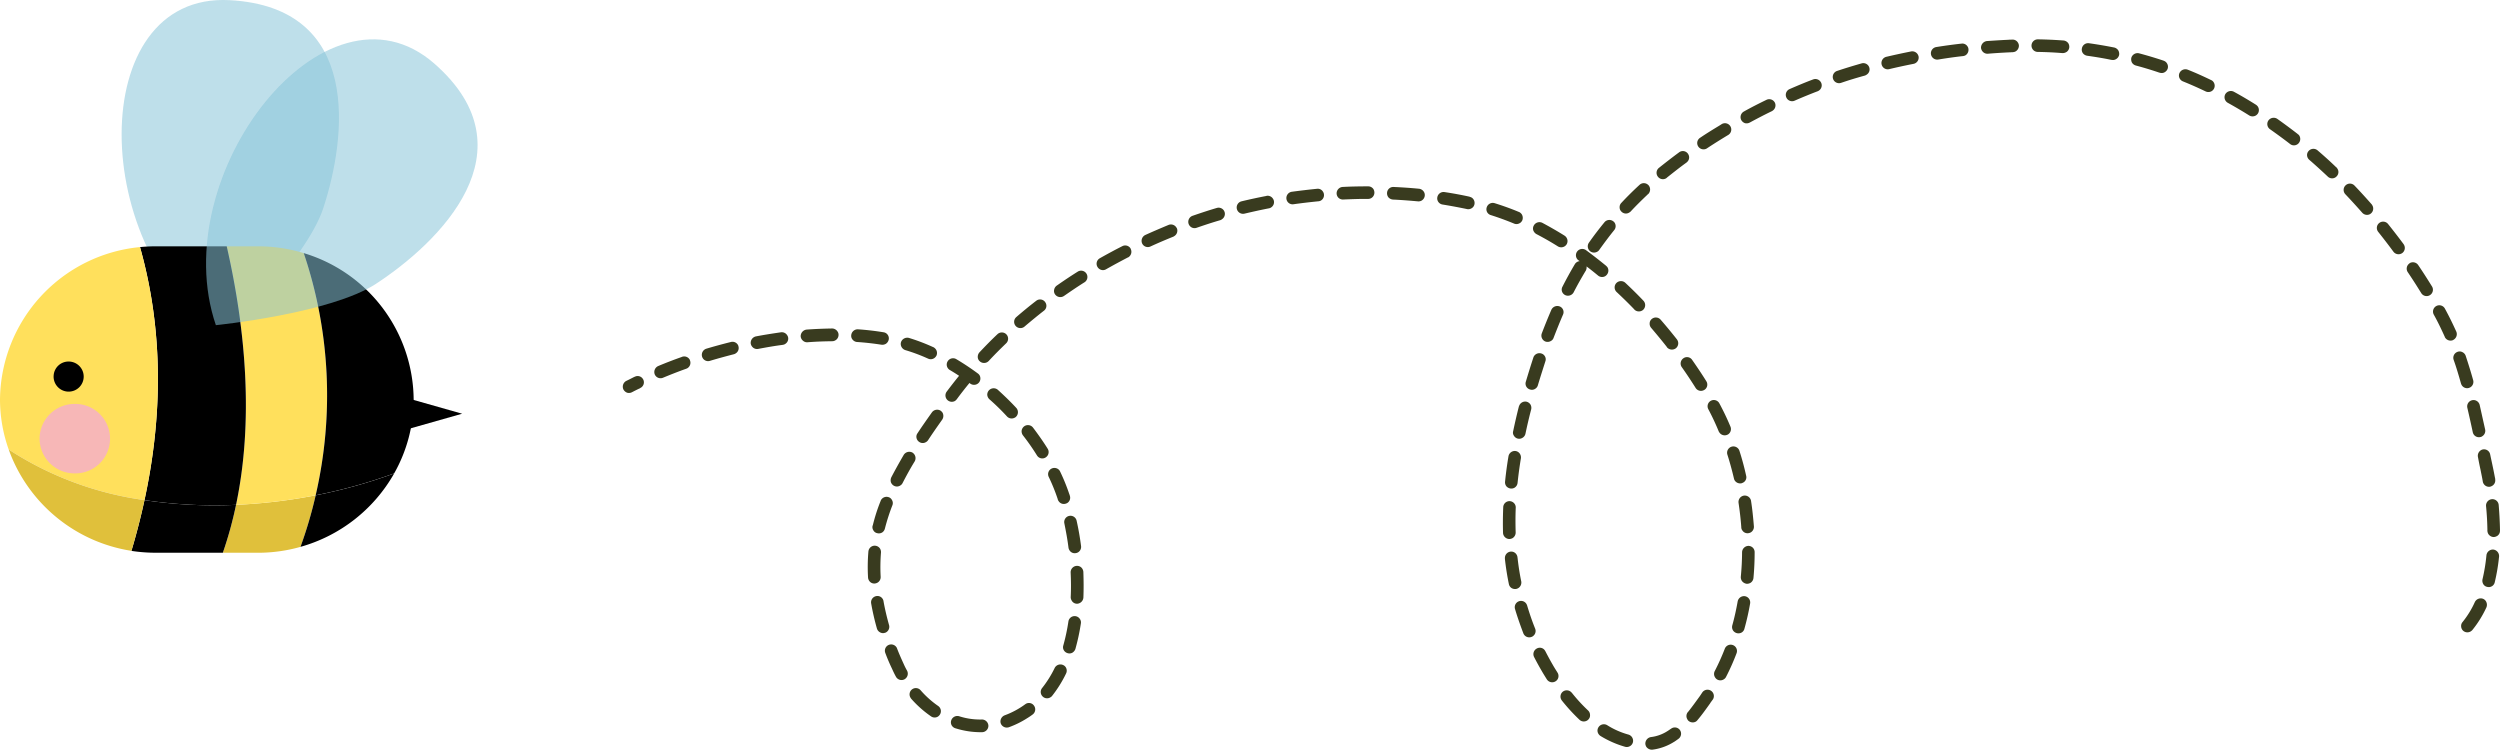 <svg id="pčelica_3" data-name="pčelica 3" xmlns="http://www.w3.org/2000/svg" xmlns:xlink="http://www.w3.org/1999/xlink" width="423.082" height="126.876" viewBox="0 0 423.082 126.876">
  <defs>
    <clipPath id="clip-path">
      <rect id="Rectangle_44" data-name="Rectangle 44" width="423.082" height="126.876" fill="none"/>
    </clipPath>
    <clipPath id="clip-path-3">
      <rect id="Rectangle_41" data-name="Rectangle 41" width="36.782" height="57.328" fill="none"/>
    </clipPath>
    <clipPath id="clip-path-4">
      <rect id="Rectangle_42" data-name="Rectangle 42" width="45.949" height="48.371" fill="none"/>
    </clipPath>
  </defs>
  <g id="Group_1488" data-name="Group 1488" clip-path="url(#clip-path)">
    <path id="Path_1576" data-name="Path 1576" d="M11.509,20.42V11.961L26.42,16.19Z" transform="translate(51.791 53.824)"/>
    <g id="Group_1487" data-name="Group 1487" transform="translate(0 0.001)">
      <g id="Group_1486" data-name="Group 1486" clip-path="url(#clip-path)">
        <g id="Group_1482" data-name="Group 1482" transform="translate(20.582 -0.001)" opacity="0.55">
          <g id="Group_1481" data-name="Group 1481">
            <g id="Group_1480" data-name="Group 1480" clip-path="url(#clip-path-3)">
              <path id="Path_1577" data-name="Path 1577" d="M21.085,57.329S35.022,43.9,37.866,35.241C41.809,23.218,44.51,1.256,22.031.03c-24.651-1.342-23.8,42.719-.946,57.3" transform="translate(-3.743 -0.002)" fill="#88c4d8"/>
            </g>
          </g>
        </g>
        <path id="Path_1578" data-name="Path 1578" d="M20,23.963a26.3,26.3,0,0,1-7.189,1H6.857A66,66,0,0,0,9.09,16.852,90.155,90.155,0,0,0,22.565,15.24,73.28,73.28,0,0,1,20,23.963" transform="translate(30.857 68.581)" fill="#e0c03b"/>
        <path id="Path_1579" data-name="Path 1579" d="M6.977,7.579h5.291a26.479,26.479,0,0,1,7.739,1.15A75.069,75.069,0,0,1,22.02,49.71,90.162,90.162,0,0,1,8.545,51.327C11.52,37.213,10.222,21.863,6.977,7.579" transform="translate(31.397 34.105)" fill="#ffe05c"/>
        <path id="Path_1580" data-name="Path 1580" d="M9.246,26.992a73.28,73.28,0,0,0,2.569-8.723,87.68,87.68,0,0,0,13.283-3.7A26.425,26.425,0,0,1,9.246,26.992" transform="translate(41.608 65.552)"/>
        <path id="Path_1581" data-name="Path 1581" d="M9.346,7.788a26.083,26.083,0,0,1,18.6,24.778,25.36,25.36,0,0,1-3.3,12.5,88.039,88.039,0,0,1-13.283,3.7A75.122,75.122,0,0,0,9.346,7.788" transform="translate(42.058 35.046)"/>
        <path id="Path_1582" data-name="Path 1582" d="M21.749,16.186a65.643,65.643,0,0,1-2.233,8.107H8.142a27.22,27.22,0,0,1-4.1-.313q1.279-4.265,2.211-8.591a79.381,79.381,0,0,0,15.494.8" transform="translate(18.198 69.247)"/>
        <path id="Path_1583" data-name="Path 1583" d="M5.067,50.529C8.12,36.438,8.312,21.907,4.308,7.711a26.3,26.3,0,0,1,2.646-.132H18.982c3.256,14.284,4.549,29.634,1.579,43.748a79.382,79.382,0,0,1-15.494-.8" transform="translate(19.386 34.105)"/>
        <path id="Path_1584" data-name="Path 1584" d="M0,33.4H0A26.175,26.175,0,0,1,23.694,7.6c4,14.2,3.812,28.727.759,42.818A56.27,56.27,0,0,1,1.474,41.863,25.329,25.329,0,0,1,0,33.4" transform="translate(0 34.213)" fill="#ffe05c"/>
        <path id="Path_1585" data-name="Path 1585" d="M23.247,22.39q-.941,4.323-2.211,8.586A26.37,26.37,0,0,1,.268,13.832,56.241,56.241,0,0,0,23.247,22.39" transform="translate(1.206 62.244)" fill="#e0c03b"/>
        <path id="Path_1586" data-name="Path 1586" d="M1.649,13.632A2.547,2.547,0,1,0,4.2,11.124a2.526,2.526,0,0,0-2.547,2.508" transform="translate(7.421 50.058)"/>
        <path id="Path_1587" data-name="Path 1587" d="M1.217,18.308a5.928,5.928,0,0,0,5.973,5.88,5.88,5.88,0,1,0,0-11.759,5.927,5.927,0,0,0-5.973,5.88" transform="translate(5.477 55.926)" fill="#f7b7b7"/>
        <g id="Group_1485" data-name="Group 1485" transform="translate(34.874 6.658)" opacity="0.55">
          <g id="Group_1484" data-name="Group 1484">
            <g id="Group_1483" data-name="Group 1483" clip-path="url(#clip-path-4)">
              <path id="Path_1588" data-name="Path 1588" d="M8,49.582s19.4-1.964,27.1-7c10.692-7,26.692-22.528,9.878-37.263C26.536-10.837-.668,24.16,8,49.582" transform="translate(-6.343 -1.212)" fill="#88c4d8"/>
            </g>
          </g>
        </g>
        <path id="Path_1589" data-name="Path 1589" d="M331.9,101.411a1.078,1.078,0,0,1-1.238-.082,1.057,1.057,0,0,1-.374-.726,1.02,1.02,0,0,1,.242-.781,15.581,15.581,0,0,0,2.074-3.377,1.107,1.107,0,0,1,1.424-.539,1.034,1.034,0,0,1,.545.594,1.153,1.153,0,0,1-.006.836,18.179,18.179,0,0,1-2.4,3.861,1.539,1.539,0,0,1-.264.215m3.6-7.656a1,1,0,0,1-.8.121.974.974,0,0,1-.665-.462,1.142,1.142,0,0,1-.137-.825,30.357,30.357,0,0,0,.666-4.059,1.1,1.1,0,0,1,1.155-.974,1.113,1.113,0,0,1,.984,1.172,32.606,32.606,0,0,1-.732,4.362,1.025,1.025,0,0,1-.467.666m.852-8.487a1.237,1.237,0,0,1-.55.17,1.115,1.115,0,0,1-.919-.512,1.183,1.183,0,0,1-.159-.528l-.011-.022a.674.674,0,0,0,.011-.1c-.017-1.276-.088-2.64-.231-4.087a1.087,1.087,0,0,1,.962-1.155,1.073,1.073,0,0,1,1.177.957c.126,1.529.2,2.992.225,4.362l-.005.027a1.029,1.029,0,0,1-.5.891m-.8-8.509a1.421,1.421,0,0,1-.374.159,1.064,1.064,0,0,1-1.083-.484.947.947,0,0,1-.154-.407c-.1-.611-.231-1.216-.352-1.821l-.044-.225c-.159-.7-.292-1.4-.424-2.1a1.1,1.1,0,0,1,.82-1.271,1.061,1.061,0,0,1,1.249.836c.16.781.335,1.551.49,2.316.126.572.231,1.183.379,1.9l-.022.011a1.045,1.045,0,0,1-.484,1.084m-1.7-8.377a.735.735,0,0,1-.341.137,1.052,1.052,0,0,1-1.117-.462,1.173,1.173,0,0,1-.148-.363c-.281-1.331-.594-2.723-.919-4.131a1.069,1.069,0,0,1,.792-1.276,1.041,1.041,0,0,1,.809.127,1.086,1.086,0,0,1,.484.655c.281,1.26.583,2.629.935,4.2a1.083,1.083,0,0,1-.495,1.111m-2-8.294a1.74,1.74,0,0,1-.275.121,1.063,1.063,0,0,1-1.183-.446,1.411,1.411,0,0,1-.137-.292c-.418-1.48-.809-2.794-1.249-4.026a1.066,1.066,0,0,1,.665-1.348.982.982,0,0,1,.814.049,1.074,1.074,0,0,1,.555.605c.457,1.381.891,2.767,1.271,4.142a1.074,1.074,0,0,1-.462,1.194m-2.811-8.063-.149.094a1.079,1.079,0,0,1-1.326-.435.389.389,0,0,1-.06-.138c-.605-1.331-1.2-2.574-1.859-3.751a1.069,1.069,0,0,1,1.881-1.018c.71,1.293,1.347,2.607,1.942,3.922a1.1,1.1,0,0,1-.429,1.326m-4.059-7.513h0a1.063,1.063,0,0,1-1.452-.352c-.066-.11-.121-.2-.182-.292s-.121-.2-.182-.286c-.594-.963-1.248-1.969-1.925-2.976a1.067,1.067,0,0,1,.292-1.469l.022-.039a1.081,1.081,0,0,1,1.463.325c.649.952,1.287,1.942,1.964,3.025l.374.6a1.069,1.069,0,0,1-.374,1.463M197.116,120.083a9.032,9.032,0,0,1-3.691,1.342,1.153,1.153,0,0,1-1.034-.484,1.258,1.258,0,0,1-.16-.456,1.114,1.114,0,0,1,.946-1.194,6.631,6.631,0,0,0,2.811-1.023c.2-.121.368-.253.589-.39a1.058,1.058,0,0,1,1.5.225,1.071,1.071,0,0,1-.253,1.491c-.242.176-.468.341-.7.49m3.68-3.427a1.088,1.088,0,0,1-1.238-.082.706.706,0,0,1-.226-.286,1.051,1.051,0,0,1,.061-1.2l.016-.011a.067.067,0,0,1,.044-.05c.693-.864,1.364-1.81,2-2.684l.429-.644a1.076,1.076,0,0,1,1.782,1.2c-.165.225-.313.423-.462.638l-.006.027c-.726,1.012-1.381,1.947-2.15,2.849a.807.807,0,0,1-.253.237m-11.149,4.158a1.066,1.066,0,0,1-.853.127,16.81,16.81,0,0,1-4.164-1.832,1.167,1.167,0,0,1-.336-.341,1.033,1.033,0,0,1-.005-1.133,1.082,1.082,0,0,1,1.463-.358,13.364,13.364,0,0,0,3.614,1.6,1.093,1.093,0,0,1,.748,1.32,1.065,1.065,0,0,1-.468.621m15.84-11.286a1.07,1.07,0,0,1-1.05.055,1.037,1.037,0,0,1-.418-.4,1.057,1.057,0,0,1-.055-1.051,38.427,38.427,0,0,0,1.7-3.779,1.065,1.065,0,0,1,2,.743,38.456,38.456,0,0,1-1.782,4.01.99.99,0,0,1-.391.418m114.759-72.1a1.078,1.078,0,0,1-1.425-.27c-.863-1.172-1.732-2.294-2.574-3.355a1.066,1.066,0,1,1,1.661-1.337c.9,1.128,1.793,2.277,2.635,3.416l.055.093a1.08,1.08,0,0,1-.281,1.408l-.072.044M208.54,101.587a1.1,1.1,0,0,1-1.474-.341,1.088,1.088,0,0,1-.127-.853c.369-1.309.666-2.679.913-4.065a1.1,1.1,0,0,1,1.243-.875,1.073,1.073,0,0,1,.864,1.221,43.26,43.26,0,0,1-.963,4.274,1.015,1.015,0,0,1-.457.638M182.37,116.492a1.064,1.064,0,0,1-1.287-.127,31.254,31.254,0,0,1-2.992-3.267l-.061-.093a1.063,1.063,0,0,1,.237-1.4,1.081,1.081,0,0,1,1.469.143l.022.033c.027.005.055.044.077.077a27.611,27.611,0,0,0,2.712,2.943,1.057,1.057,0,0,1,.319.759.949.949,0,0,1-.281.754,1.032,1.032,0,0,1-.215.182M314.906,30.768a1.079,1.079,0,0,1-1.369-.226c-.946-1.073-1.9-2.118-2.844-3.113a1.066,1.066,0,1,1,1.546-1.469c1,1.04,1.975,2.118,2.921,3.19l.077.126a1.074,1.074,0,0,1-.192,1.381c-.055.033-.083.072-.138.11M210.025,93.188a1.166,1.166,0,0,1-.66.16,1.184,1.184,0,0,1-.825-.517,1.213,1.213,0,0,1-.159-.66c.132-1.364.209-2.772.215-4.18a1.11,1.11,0,0,1,1.078-1.056,1.1,1.1,0,0,1,.748.314,1.066,1.066,0,0,1,.3.77c0,1.408-.061,2.882-.2,4.356a1.09,1.09,0,0,1-.5.814m-33,16.671h0a1.071,1.071,0,0,1-1.469-.341l-.138-.22c-.281-.451-.528-.852-.737-1.221-.479-.814-.924-1.645-1.287-2.349a1.076,1.076,0,0,1,.49-1.436,1.028,1.028,0,0,1,1.359.363l.066.11c.363.7.754,1.441,1.215,2.233.209.374.457.77.71,1.172l.132.214a1.065,1.065,0,0,1,.143.792,1.03,1.03,0,0,1-.484.682M309.009,24.575a1.046,1.046,0,0,1-1.3-.143c-1.045-.985-2.079-1.925-3.124-2.833a1.09,1.09,0,0,1-.374-.726,1,1,0,0,1,.27-.77,1.08,1.08,0,0,1,1.485-.121c1.089.93,2.167,1.9,3.19,2.893l.033.005a1.573,1.573,0,0,1,.159.226,1.029,1.029,0,0,1-.126,1.287,1.046,1.046,0,0,1-.215.182M210.1,84.635a1.166,1.166,0,0,1-.506.16,1.026,1.026,0,0,1-.957-.484.814.814,0,0,1-.171-.473l-.011-.022c.011-.027,0-.044.006-.077-.1-1.37-.264-2.756-.462-4.087a1.089,1.089,0,0,1,.9-1.221,1.074,1.074,0,0,1,1.216.9c.22,1.4.363,2.844.484,4.329a1.094,1.094,0,0,1-.5.974m-36.938,17.611a.529.529,0,0,1-.176.088,1.066,1.066,0,0,1-1.4-.589c-.517-1.364-1.007-2.745-1.414-4.125a1.065,1.065,0,0,1,1.931-.858,1.407,1.407,0,0,1,.116.258c.4,1.337.853,2.668,1.364,3.933a1.066,1.066,0,0,1-.424,1.293M302.536,19a1.035,1.035,0,0,1-1.2-.077c-1.116-.864-2.271-1.705-3.388-2.492a1.066,1.066,0,0,1-.275-1.491,1.1,1.1,0,0,1,1.491-.275c1.172.831,2.332,1.689,3.465,2.569l.011.022a.7.7,0,0,1,.264.259,1.088,1.088,0,0,1-.088,1.243.988.988,0,0,1-.275.242M208.815,76.2a1.813,1.813,0,0,1-.313.143,1.106,1.106,0,0,1-1.144-.467,1.033,1.033,0,0,1-.137-.341c-.319-1.359-.688-2.717-1.111-4.043a1.069,1.069,0,0,1,2.041-.638c.451,1.4.831,2.827,1.133,4.2a1.016,1.016,0,0,1-.468,1.15M170.738,94.074a1.175,1.175,0,0,1-.363.148,1.154,1.154,0,0,1-.8-.154,1.057,1.057,0,0,1-.446-.677c-.286-1.381-.517-2.849-.677-4.312l.011-.027a1.078,1.078,0,0,1,.946-1.144,1.042,1.042,0,0,1,1.007.479,1.075,1.075,0,0,1,.165.424.024.024,0,0,1-.011.033l.022.033c.149,1.37.357,2.75.638,4.087a1.12,1.12,0,0,1-.49,1.111M295.556,14.092a1.09,1.09,0,0,1-1.133,0c-1.166-.732-2.392-1.452-3.63-2.14a1.082,1.082,0,0,1-.423-1.452,1.1,1.1,0,0,1,1.447-.424c1.254.682,2.5,1.419,3.74,2.2a1.237,1.237,0,0,1,.33.325,1.093,1.093,0,0,1,.011,1.155,1.168,1.168,0,0,1-.341.336M206.219,68.075a1.659,1.659,0,0,1-.154.072,1.079,1.079,0,0,1-1.326-.429l-.082-.127a41.284,41.284,0,0,0-1.771-3.779,1.057,1.057,0,1,1,1.859-1.007,43.449,43.449,0,0,1,1.887,3.955,1.075,1.075,0,0,1-.413,1.315M169.764,85.62a1.26,1.26,0,0,1-.528.154,1.088,1.088,0,0,1-1.094-1.029c-.039-1.436-.028-2.9.033-4.351a1.057,1.057,0,0,1,1.089-1.029,1.082,1.082,0,0,1,.874.512,1.018,1.018,0,0,1,.154.605c-.055,1.37-.055,2.778-.011,4.186a1.109,1.109,0,0,1-.517.952M288.076,9.972a1.074,1.074,0,0,1-1.023.055c-1.254-.6-2.547-1.177-3.85-1.7a1.075,1.075,0,0,1-.594-.589,1.018,1.018,0,0,1,0-.8A1.107,1.107,0,0,1,284,6.342c1.337.528,2.673,1.133,3.966,1.76a.909.909,0,0,1,.44.38,1.077,1.077,0,0,1,.072,1.04,1.129,1.129,0,0,1-.4.451M202.22,60.529h0a1.067,1.067,0,0,1-1.479-.314c-.759-1.21-1.54-2.387-2.343-3.52a1.071,1.071,0,0,1,.247-1.491,1.041,1.041,0,0,1,1.5.253c.908,1.3,1.689,2.47,2.4,3.614a1.065,1.065,0,0,1,.143.792,1.029,1.029,0,0,1-.462.666m-32.115,16.55a1.069,1.069,0,0,1-.688.149,1.147,1.147,0,0,1-.715-.38,1.093,1.093,0,0,1-.22-.8q.215-2.137.578-4.285a1.088,1.088,0,0,1,1.21-.88,1.054,1.054,0,0,1,.726.479,1.13,1.13,0,0,1,.165.748c-.242,1.463-.423,2.833-.566,4.18a1.061,1.061,0,0,1-.49.786M280.156,6.754a1.016,1.016,0,0,1-.863.11l-.028-.005-.088-.022c-1.309-.446-2.64-.847-3.944-1.194a1.119,1.119,0,0,1-.66-.5,1.232,1.232,0,0,1-.1-.814,1.1,1.1,0,0,1,1.32-.748c1.359.363,2.75.776,4.147,1.243l.039.022a.988.988,0,0,1,.523.429,1.067,1.067,0,0,1,.115.913,1.105,1.105,0,0,1-.457.561M197.292,53.56a1.1,1.1,0,0,1-1.392-.215l-.022-.039-.055-.088c-.863-1.1-1.749-2.162-2.613-3.179a1.061,1.061,0,0,1-.253-.776.961.961,0,0,1,.352-.721,1.075,1.075,0,0,1,1.507.116c.908,1.045,1.815,2.14,2.761,3.339l.022.033.033.055a1.079,1.079,0,0,1-.247,1.414l-.094.061M171.458,68.63a1.022,1.022,0,0,1-.781.16,1.041,1.041,0,0,1-.682-.479.919.919,0,0,1-.137-.792c.292-1.392.616-2.805.974-4.208l.027-.039a1.087,1.087,0,0,1,1.281-.732,1.109,1.109,0,0,1,.66.5,1.132,1.132,0,0,1,.1.82c-.407,1.562-.7,2.855-.963,4.1a1.072,1.072,0,0,1-.484.677m100.47-64.1a.977.977,0,0,1-.765.149l-.016.011-.088-.016c-1.331-.281-2.706-.5-4.054-.693a1.12,1.12,0,0,1-.715-.413,1.025,1.025,0,0,1-.187-.787,1.07,1.07,0,0,1,1.188-.919c1.38.193,2.816.435,4.285.726a1.121,1.121,0,0,1,.7.5,1.193,1.193,0,0,1,.132.77,1.086,1.086,0,0,1-.484.677M87.494,116.173a15.62,15.62,0,0,1-2.97,1.452,1.1,1.1,0,0,1-1.293-.457c-.033-.055-.06-.137-.093-.192a1.117,1.117,0,0,1,.66-1.364,14.049,14.049,0,0,0,3.487-1.876,1.035,1.035,0,0,1,1.491.253,1.068,1.068,0,0,1-.236,1.48,11.148,11.148,0,0,1-1.045.7m4.043-3.6a1.06,1.06,0,0,1-1.221-.066,1.241,1.241,0,0,1-.247-.275A1.068,1.068,0,0,1,90.134,111a18.29,18.29,0,0,0,2.145-3.427,1.088,1.088,0,0,1,1.414-.473.991.991,0,0,1,.556.605,1.071,1.071,0,0,1-.049.814,20.4,20.4,0,0,1-2.393,3.834.967.967,0,0,1-.269.215m82.039-52.207a1.006,1.006,0,0,1-.858.11,1.035,1.035,0,0,1-.72-1.315c.423-1.419.847-2.789,1.276-4.087l.005-.033a1.091,1.091,0,0,1,1.348-.66,1.008,1.008,0,0,1,.578.44.99.99,0,0,1,.1.891c-.451,1.419-.891,2.772-1.271,4.065a1.027,1.027,0,0,1-.462.589M80.536,118.3a1.042,1.042,0,0,1-.55.165,14.16,14.16,0,0,1-4.51-.66s-.022.016-.033-.006a1.1,1.1,0,0,1-.566-.424,1.037,1.037,0,0,1-.116-.913,1.093,1.093,0,0,1,1.326-.7,11.527,11.527,0,0,0,3.872.555,1.1,1.1,0,0,1,1.089,1.062,1.062,1.062,0,0,1-.512.919M263.474,3.366h0a1.19,1.19,0,0,1-.649.176c-1.43-.116-2.855-.182-4.2-.2a1.064,1.064,0,1,1,.033-2.129c1.5.022,2.954.094,4.323.193a1.124,1.124,0,0,1,.836.49,1.161,1.161,0,0,1,.154.66,1.059,1.059,0,0,1-.495.814M191.7,47.1a1.084,1.084,0,0,1-1.325-.149l-.022-.039c-1.012-1.056-2.024-2.035-2.992-2.943a1.074,1.074,0,0,1-.039-1.513,1.092,1.092,0,0,1,1.5-.055c.968.908,1.991,1.9,3.091,3.058l.011.017a.59.59,0,0,1,.115.154,1.086,1.086,0,0,1-.17,1.342.55.55,0,0,1-.171.127M95.315,104.98a1.018,1.018,0,0,1-.864.11,1.089,1.089,0,0,1-.621-.468,1,1,0,0,1-.1-.847,33.7,33.7,0,0,0,.858-4.032A1.061,1.061,0,0,1,96.5,99.26a1.02,1.02,0,0,1,.2.8,35.57,35.57,0,0,1-.913,4.268l-.005.033a1.2,1.2,0,0,1-.467.616M254.933,3.229a1.017,1.017,0,0,1-.484.149l-.038.022-.088-.016c-.192.016-.38.033-.583.033-1.315.066-2.481.138-3.559.231a1.069,1.069,0,0,1-.759-.253,1.147,1.147,0,0,1-.39-.743,1.133,1.133,0,0,1,1-1.15c1.084-.072,2.266-.154,3.614-.215l.187-.017c.176-.005.33-.005.5-.011a1.028,1.028,0,0,1,.952.517,1.012,1.012,0,0,1,.159.5,1.117,1.117,0,0,1-.511.952M176.265,52.246a1.092,1.092,0,0,1-.941.11,1.081,1.081,0,0,1-.627-1.37c.517-1.359,1.062-2.7,1.628-4.01a1.11,1.11,0,0,1,1.419-.556,1,1,0,0,1,.479.4,1.022,1.022,0,0,1,.06,1c-.566,1.309-1.083,2.613-1.584,3.905a.942.942,0,0,1-.435.523M72.506,115.826a1.061,1.061,0,0,1-1.155-.033,18.256,18.256,0,0,1-3.394-3.02l-.077-.126a1.065,1.065,0,0,1,1.694-1.282,16.044,16.044,0,0,0,2.965,2.657,1.068,1.068,0,0,1,.292,1.479,1.139,1.139,0,0,1-.325.325M246.419,3.905a1.064,1.064,0,0,1-.44.143c-1.364.149-2.778.352-4.191.583a1.069,1.069,0,0,1-.335-2.112c1.419-.231,2.86-.424,4.29-.583a1.027,1.027,0,0,1,1.007.479.894.894,0,0,1,.159.457,1.1,1.1,0,0,1-.489,1.034M185.461,41.278a1.064,1.064,0,0,1-1.249-.1c-.622-.512-1.276-1.04-1.936-1.535a1.142,1.142,0,0,1-.121.7l-.005.028-.044.055c-.7,1.172-1.386,2.376-2.008,3.592a1.1,1.1,0,0,1-1.447.473,1.068,1.068,0,0,1-.534-.622,1.022,1.022,0,0,1,.093-.814c.633-1.249,1.326-2.514,2.09-3.8a1.074,1.074,0,0,1,.814-.506c-.082-.05-.143-.11-.214-.143a1.072,1.072,0,0,1,1.254-1.738c1.128.831,2.244,1.694,3.432,2.668a2.952,2.952,0,0,1,.22.237,1.077,1.077,0,0,1-.093,1.271.92.92,0,0,1-.253.231M96.6,96.554A1.012,1.012,0,0,1,95.15,96.2a1.1,1.1,0,0,1-.171-.594c.071-1.381.055-2.778-.011-4.175a1.083,1.083,0,0,1,1.018-1.111,1.058,1.058,0,0,1,.765.253,1.136,1.136,0,0,1,.368.753c.05,1.452.066,2.932.006,4.373a1.118,1.118,0,0,1-.523.858M237.976,5.214a.987.987,0,0,1-.346.143c-1.474.292-2.827.583-4.142.9a1.061,1.061,0,0,1-1.276-.792,1.08,1.08,0,0,1,.781-1.293c1.359-.319,2.783-.627,4.213-.913a1.087,1.087,0,0,1,1.122.506,1.38,1.38,0,0,1,.138.341,1.086,1.086,0,0,1-.49,1.111M184.114,37.137a1.086,1.086,0,0,1-1.177-.022,1.069,1.069,0,0,1-.253-1.5c.809-1.161,1.7-2.321,2.629-3.454a1.074,1.074,0,0,1,1.491-.149.835.835,0,0,1,.226.237,1.058,1.058,0,0,1-.077,1.254c-.869,1.073-1.7,2.195-2.525,3.339a1,1,0,0,1-.314.3M66.907,109.479l-.049.033a1.076,1.076,0,0,1-1.452-.429c-.242-.429-.451-.88-.655-1.331q-.643-1.337-1.144-2.684a1.058,1.058,0,0,1,.6-1.381,1.077,1.077,0,0,1,1.287.407.78.78,0,0,1,.094.193c.319.836.682,1.661,1.095,2.563a12.4,12.4,0,0,0,.605,1.21,1.091,1.091,0,0,1-.38,1.419M229.671,7.194a1.372,1.372,0,0,1-.264.143q-2.038.553-4.037,1.232a1.063,1.063,0,1,1-.682-2.013c1.293-.435,2.646-.847,4.142-1.276a1.058,1.058,0,0,1,1.2.484.9.9,0,0,1,.1.237,1.04,1.04,0,0,1-.462,1.194M189.5,30.526a1.038,1.038,0,0,1-1.287-.127.988.988,0,0,1-.341-.743,1.021,1.021,0,0,1,.286-.759c1-1.073,2.041-2.1,3.08-3.053a1.061,1.061,0,0,1,1.507.044.569.569,0,0,1,.132.17,1.1,1.1,0,0,1-.154,1.326l-.016.011-.017.011-.094-.066.077.077c-1.094,1.034-2.062,1.991-2.948,2.948a1.32,1.32,0,0,1-.226.16m32.065-20.62a.5.5,0,0,1-.154.077l-.017.011a.189.189,0,0,1-.1.039c-1.276.49-2.563,1.018-3.806,1.562a1.048,1.048,0,0,1-.825.011,1.026,1.026,0,0,1-.578-.567,1.065,1.065,0,0,1,.539-1.4c1.364-.594,2.7-1.155,4.01-1.645a1.072,1.072,0,0,1,1.265.424.946.946,0,0,1,.11.209,1.056,1.056,0,0,1-.44,1.276M96.239,88.018a1.049,1.049,0,0,1-.435.148,1.022,1.022,0,0,1-1.023-.468,1.181,1.181,0,0,1-.176-.445c-.165-1.359-.424-2.734-.7-4.12a1.062,1.062,0,1,1,2.074-.462c.313,1.392.567,2.844.754,4.312a1.078,1.078,0,0,1-.49,1.034m82.309-51.767a1.08,1.08,0,0,1-1.128,0c-1.166-.737-2.409-1.441-3.641-2.085a1.2,1.2,0,0,1-.523-.633,1.017,1.017,0,0,1,.083-.8,1.093,1.093,0,0,1,1.441-.473c1.326.71,2.607,1.447,3.773,2.178a1.123,1.123,0,0,1,.336.347,1.068,1.068,0,0,1,.006,1.128,1.14,1.14,0,0,1-.347.341m17.2-11.528a1.059,1.059,0,0,1-1.386-.248,1.07,1.07,0,0,1,.143-1.5c1.144-.913,2.3-1.81,3.421-2.635a1.048,1.048,0,0,1,1.5.22l.033.055a1.043,1.043,0,0,1-.248,1.419c-.005.027-.061.061-.1.083-1.045.754-2.085,1.579-3.245,2.5a.3.3,0,0,1-.115.1M213.743,13.3l-.088.06c-1.254.605-2.508,1.26-3.751,1.931a1.152,1.152,0,0,1-.814.11,1.181,1.181,0,0,1-.638-.539,1.09,1.09,0,0,1,.44-1.43c1.232-.693,2.536-1.353,3.828-1.98a1.067,1.067,0,0,1,1.37.38l.055.088a1.082,1.082,0,0,1-.4,1.381M202.66,19.658l-.016.011a1.073,1.073,0,0,1-1.617-1.133,1.074,1.074,0,0,1,.468-.666c.99-.671,2.117-1.37,3.267-2.063l.38-.242a1.07,1.07,0,0,1,1.116,1.826c-1.116.671-2.458,1.507-3.6,2.266M63.778,101.543a.721.721,0,0,1-.258.11,1,1,0,0,1-.82-.093,1.078,1.078,0,0,1-.517-.638,43.344,43.344,0,0,1-.979-4.268,1.07,1.07,0,0,1,.853-1.216,1.036,1.036,0,0,1,1.089.457.937.937,0,0,1,.154.407c.231,1.293.55,2.651.941,4.048a1.082,1.082,0,0,1-.462,1.194M170.985,32.308a1.04,1.04,0,0,1-.979.083c-1.331-.55-2.662-1.034-3.916-1.43a1.054,1.054,0,0,1-.644-.512,1.039,1.039,0,0,1-.061-.814,1.076,1.076,0,0,1,1.326-.7c1.375.429,2.767.924,4.092,1.48a.025.025,0,0,0,.033.006,1.175,1.175,0,0,1,.479.407,1.149,1.149,0,0,1,.094,1,1.122,1.122,0,0,1-.424.49M94.391,79.685a1.13,1.13,0,0,1-.237.1,1.042,1.042,0,0,1-1.221-.424.991.991,0,0,1-.132-.248c-.005-.044-.027-.082-.033-.132-.022-.033-.011-.066-.033-.1a31.764,31.764,0,0,0-1.474-3.614,1.056,1.056,0,0,1,.517-1.43,1.092,1.092,0,0,1,.814-.027,1.023,1.023,0,0,1,.6.556A32.937,32.937,0,0,1,94.749,78.2c.028.038.028.082.055.121a.933.933,0,0,0,.028.132,1.049,1.049,0,0,1-.44,1.232M62.315,93.139a1.1,1.1,0,0,1-.506.165,1.037,1.037,0,0,1-.759-.253,1.136,1.136,0,0,1-.368-.753,31.054,31.054,0,0,1,.06-4.417c-.011-.022-.011-.022.006-.033a1.07,1.07,0,0,1,1.15-.941,1.09,1.09,0,0,1,.82.5,1.178,1.178,0,0,1,.154.655,30.988,30.988,0,0,0-.055,4.114,1.076,1.076,0,0,1-.5.963M162.823,29.8a1.051,1.051,0,0,1-.759.143l-.033-.005-.088-.022c-1.359-.281-2.728-.539-4.043-.748a1.084,1.084,0,0,1-.693-.424,1.025,1.025,0,0,1-.187-.787,1.07,1.07,0,0,1,1.2-.9c1.529.231,2.926.49,4.268.787l.039.028a.987.987,0,0,1,.638.457,1.1,1.1,0,0,1,.143.792,1.019,1.019,0,0,1-.484.682M90.739,71.969a1.048,1.048,0,0,1-1.458-.325l-.033-.05a37.609,37.609,0,0,0-2.354-3.366,1.166,1.166,0,0,1-.22-.8,1.131,1.131,0,0,1,.413-.71,1.084,1.084,0,0,1,1.507.192c.891,1.183,1.733,2.371,2.464,3.548l.033.055.011.016a1.063,1.063,0,0,1-.363,1.436M154.4,28.48a1.062,1.062,0,0,1-.688.149c-1.441-.132-2.844-.237-4.191-.3a1.168,1.168,0,0,1-.743-.341,1.1,1.1,0,0,1-.264-.792,1.05,1.05,0,0,1,1.111-1c1.4.061,2.849.16,4.318.3a1.121,1.121,0,0,1,.809.528,1.029,1.029,0,0,1,.143.666,1.083,1.083,0,0,1-.495.787M63.068,84.668a1.054,1.054,0,0,1-.831.116.939.939,0,0,1-.666-.5.962.962,0,0,1-.11-.787l.027-.039a29.222,29.222,0,0,1,1.337-4.158l.005-.028a1.08,1.08,0,0,1,1.386-.561.926.926,0,0,1,.49.424,1.012,1.012,0,0,1,.088.952A33.87,33.87,0,0,0,63.536,84l-.011.033a1.081,1.081,0,0,1-.457.638m82.793-56.6a1.123,1.123,0,0,1-.561.149c-1.315-.017-2.69.038-4.208.1a1.1,1.1,0,0,1-.775-.27,1.072,1.072,0,0,1-.336-.748A1.089,1.089,0,0,1,141,26.192c1.364-.072,2.778-.1,4.318-.1a1.053,1.053,0,0,1,.908.49,1.239,1.239,0,0,1,.148.561,1.066,1.066,0,0,1-.512.924M85.547,65.215a1.068,1.068,0,0,1-1.353-.187,38.107,38.107,0,0,0-2.97-2.9,1.161,1.161,0,0,1-.368-.754,1.086,1.086,0,0,1,1.782-.858c1.166,1.062,2.178,2.041,3.108,3.047l.011.017a.681.681,0,0,1,.132.171,1.083,1.083,0,0,1-.171,1.342.8.8,0,0,1-.171.126m-19.41,11.5a1.043,1.043,0,0,1-1.051.055,1.105,1.105,0,0,1-.539-.622,1.2,1.2,0,0,1,.072-.82c.638-1.232,1.353-2.508,2.107-3.806a1.117,1.117,0,0,1,1.48-.374,1.205,1.205,0,0,1,.341.347,1.112,1.112,0,0,1,.027,1.139c-.8,1.3-1.452,2.514-2.046,3.663a.99.99,0,0,1-.391.418m71.2-48.236a.956.956,0,0,1-.418.132l-.016.011a.525.525,0,0,1-.127.005c-1.3.132-2.64.286-4.1.49a1.05,1.05,0,0,1-1.188-.891,1.077,1.077,0,0,1,.9-1.221c1.491-.2,2.937-.369,4.29-.506a1.013,1.013,0,0,1,1,.506.931.931,0,0,1,.159.456,1.051,1.051,0,0,1-.5,1.018M70.493,69.367a1.031,1.031,0,0,1-1.144-.017,1.058,1.058,0,0,1-.462-.666.976.976,0,0,1,.171-.814c.8-1.227,1.645-2.409,2.431-3.526a1.1,1.1,0,0,1,1.491-.275,1.458,1.458,0,0,1,.3.313,1.13,1.13,0,0,1-.044,1.183c-.99,1.4-1.733,2.47-2.4,3.493a1.112,1.112,0,0,1-.336.308m58.4-39.705a1.034,1.034,0,0,1-.363.149c-1.331.253-2.717.567-4.147.9a1.071,1.071,0,0,1-.5-2.085c1.381-.336,2.8-.638,4.2-.908l.033-.022a1.074,1.074,0,0,1,1.106.523.892.892,0,0,1,.137.341,1.059,1.059,0,0,1-.468,1.1M75.432,62.388a1.079,1.079,0,0,1-1.447-1.546c.677-.9,1.386-1.815,2.1-2.69-.523-.352-1.051-.677-1.573-.985a1.07,1.07,0,0,1-.484-.655,1.045,1.045,0,0,1,.127-.809,1.066,1.066,0,0,1,1.452-.374,43.7,43.7,0,0,1,3.652,2.426,1.051,1.051,0,0,1,.3.319,1.1,1.1,0,0,1-.072,1.177,1.084,1.084,0,0,1-1.5.226l-.143-.11c-.715.875-1.419,1.766-2.14,2.745a1.323,1.323,0,0,1-.28.275m45.128-30.707a1.039,1.039,0,0,1-.248.132c-1.43.413-2.739.853-4,1.287a1.057,1.057,0,0,1-.831-.039,1.1,1.1,0,0,1-.539-.616,1.082,1.082,0,0,1,.638-1.359c1.369-.473,2.745-.93,4.125-1.337a1.072,1.072,0,0,1,1.227.468,1.458,1.458,0,0,1,.11.259,1.081,1.081,0,0,1-.484,1.2M80.877,55.826a1.08,1.08,0,0,1-1.293-.132.973.973,0,0,1-.336-.743,1.125,1.125,0,0,1,.281-.759c1.012-1.078,2.03-2.118,3.058-3.086a1.085,1.085,0,0,1,1.513.038c.033.055.083.1.127.171a1.077,1.077,0,0,1-.171,1.337c-1.034,1-2.046,2.008-2.959,3a1.22,1.22,0,0,1-.22.171m31.631-21.313-.143.088c-1.347.545-2.623,1.084-3.889,1.672a1.07,1.07,0,0,1-.814.033,1.054,1.054,0,0,1-.6-.561,1.1,1.1,0,0,1,.528-1.414c1.216-.556,2.508-1.106,3.966-1.716a1.084,1.084,0,0,1,1.309.446l.088.143a1.075,1.075,0,0,1-.446,1.309M87.032,49.919A1.063,1.063,0,0,1,85.789,48.2c1.045-.9,2.14-1.81,3.35-2.739a1.054,1.054,0,0,1,1.5.193l.061.093a1.035,1.035,0,0,1-.264,1.4c-1.117.869-2.211,1.777-3.267,2.668a.474.474,0,0,1-.138.1m17.721-11.825-.066.016c-1.216.633-2.481,1.315-3.724,2.019a1.013,1.013,0,0,1-.82.1,1.077,1.077,0,0,1-.638-.506,1.059,1.059,0,0,1,.363-1.436l.033-.022c1.271-.715,2.547-1.408,3.812-2.046a1.062,1.062,0,0,1,1.386.369.245.245,0,0,1,.038.1,1.094,1.094,0,0,1-.385,1.4M93.836,44.644l-.055.033a1.082,1.082,0,0,1-1.436-.286.984.984,0,0,1-.17-.8,1.092,1.092,0,0,1,.44-.7c1.265-.886,2.437-1.667,3.6-2.393a1.068,1.068,0,0,1,1.144,1.8c-1.227.765-2.409,1.579-3.52,2.343M71.846,55.188a1.047,1.047,0,0,1-1,.061A30.018,30.018,0,0,0,66.973,53.8a1.122,1.122,0,0,1-.622-.523,1.06,1.06,0,0,1-.088-.825,1.12,1.12,0,0,1,1.342-.709,33.163,33.163,0,0,1,4.087,1.551l.033.006a1.2,1.2,0,0,1,.462.418,1.1,1.1,0,0,1,.077,1.012,1.2,1.2,0,0,1-.418.462M63.7,52.741a1.206,1.206,0,0,1-.737.154c-1.282-.2-2.64-.363-4.136-.462a1.07,1.07,0,0,1-.737-.374.963.963,0,0,1-.253-.776,1.1,1.1,0,0,1,1.111-1c1.452.1,2.855.259,4.34.5a1.041,1.041,0,0,1,.9,1.2,1.129,1.129,0,0,1-.484.754m-8.531-.6a1,1,0,0,1-.55.165c-1.348.016-2.756.061-4.191.176a1.027,1.027,0,0,1-.776-.275,1.065,1.065,0,0,1-.374-.721,1.13,1.13,0,0,1,1-1.15c1.37-.1,2.794-.16,4.334-.187a1.112,1.112,0,0,1,.919.539.94.94,0,0,1,.154.534,1.057,1.057,0,0,1-.511.919m-8.5.616a.882.882,0,0,1-.407.154l-.017.011a.072.072,0,0,0-.05.006c-1.26.159-2.6.39-4.109.677a1.059,1.059,0,0,1-.814-.176,1.157,1.157,0,0,1-.445-.677,1.118,1.118,0,0,1,.852-1.26c1.458-.281,2.9-.5,4.268-.7a1.068,1.068,0,0,1,1.056.523.974.974,0,0,1,.154.407,1.054,1.054,0,0,1-.489,1.034m-8.388,1.606a1.066,1.066,0,0,1-.308.143c-1.37.352-2.728.721-4.059,1.122a1.054,1.054,0,0,1-1.326-.71,1.094,1.094,0,0,1,.7-1.342c1.315-.391,2.69-.77,4.175-1.139a1.052,1.052,0,0,1,1.177.473.8.8,0,0,1,.11.3,1.046,1.046,0,0,1-.468,1.15m-8.157,2.5c-.071.044-.138.06-.209.1-1.3.457-2.635.985-3.938,1.524a1.064,1.064,0,0,1-1.4-.561,1.11,1.11,0,0,1,.578-1.414c1.353-.572,2.7-1.084,4-1.54.017-.011.006-.028.039-.022a1.071,1.071,0,0,1,1.276.435.723.723,0,0,1,.077.2,1.072,1.072,0,0,1-.418,1.271m-7.882,3.3-.093.055-.1.072c-.451.2-.908.44-1.331.655a1.083,1.083,0,0,1-.825.083,1.185,1.185,0,0,1-.622-.545,1.107,1.107,0,0,1,.462-1.441c.468-.22.946-.468,1.4-.7l.083-.022.038-.022a1.042,1.042,0,0,1,1.326.429l.044.071a1.061,1.061,0,0,1-.38,1.37" transform="translate(86.22 5.444)" fill="#393b1f"/>
      </g>
    </g>
  </g>
</svg>

